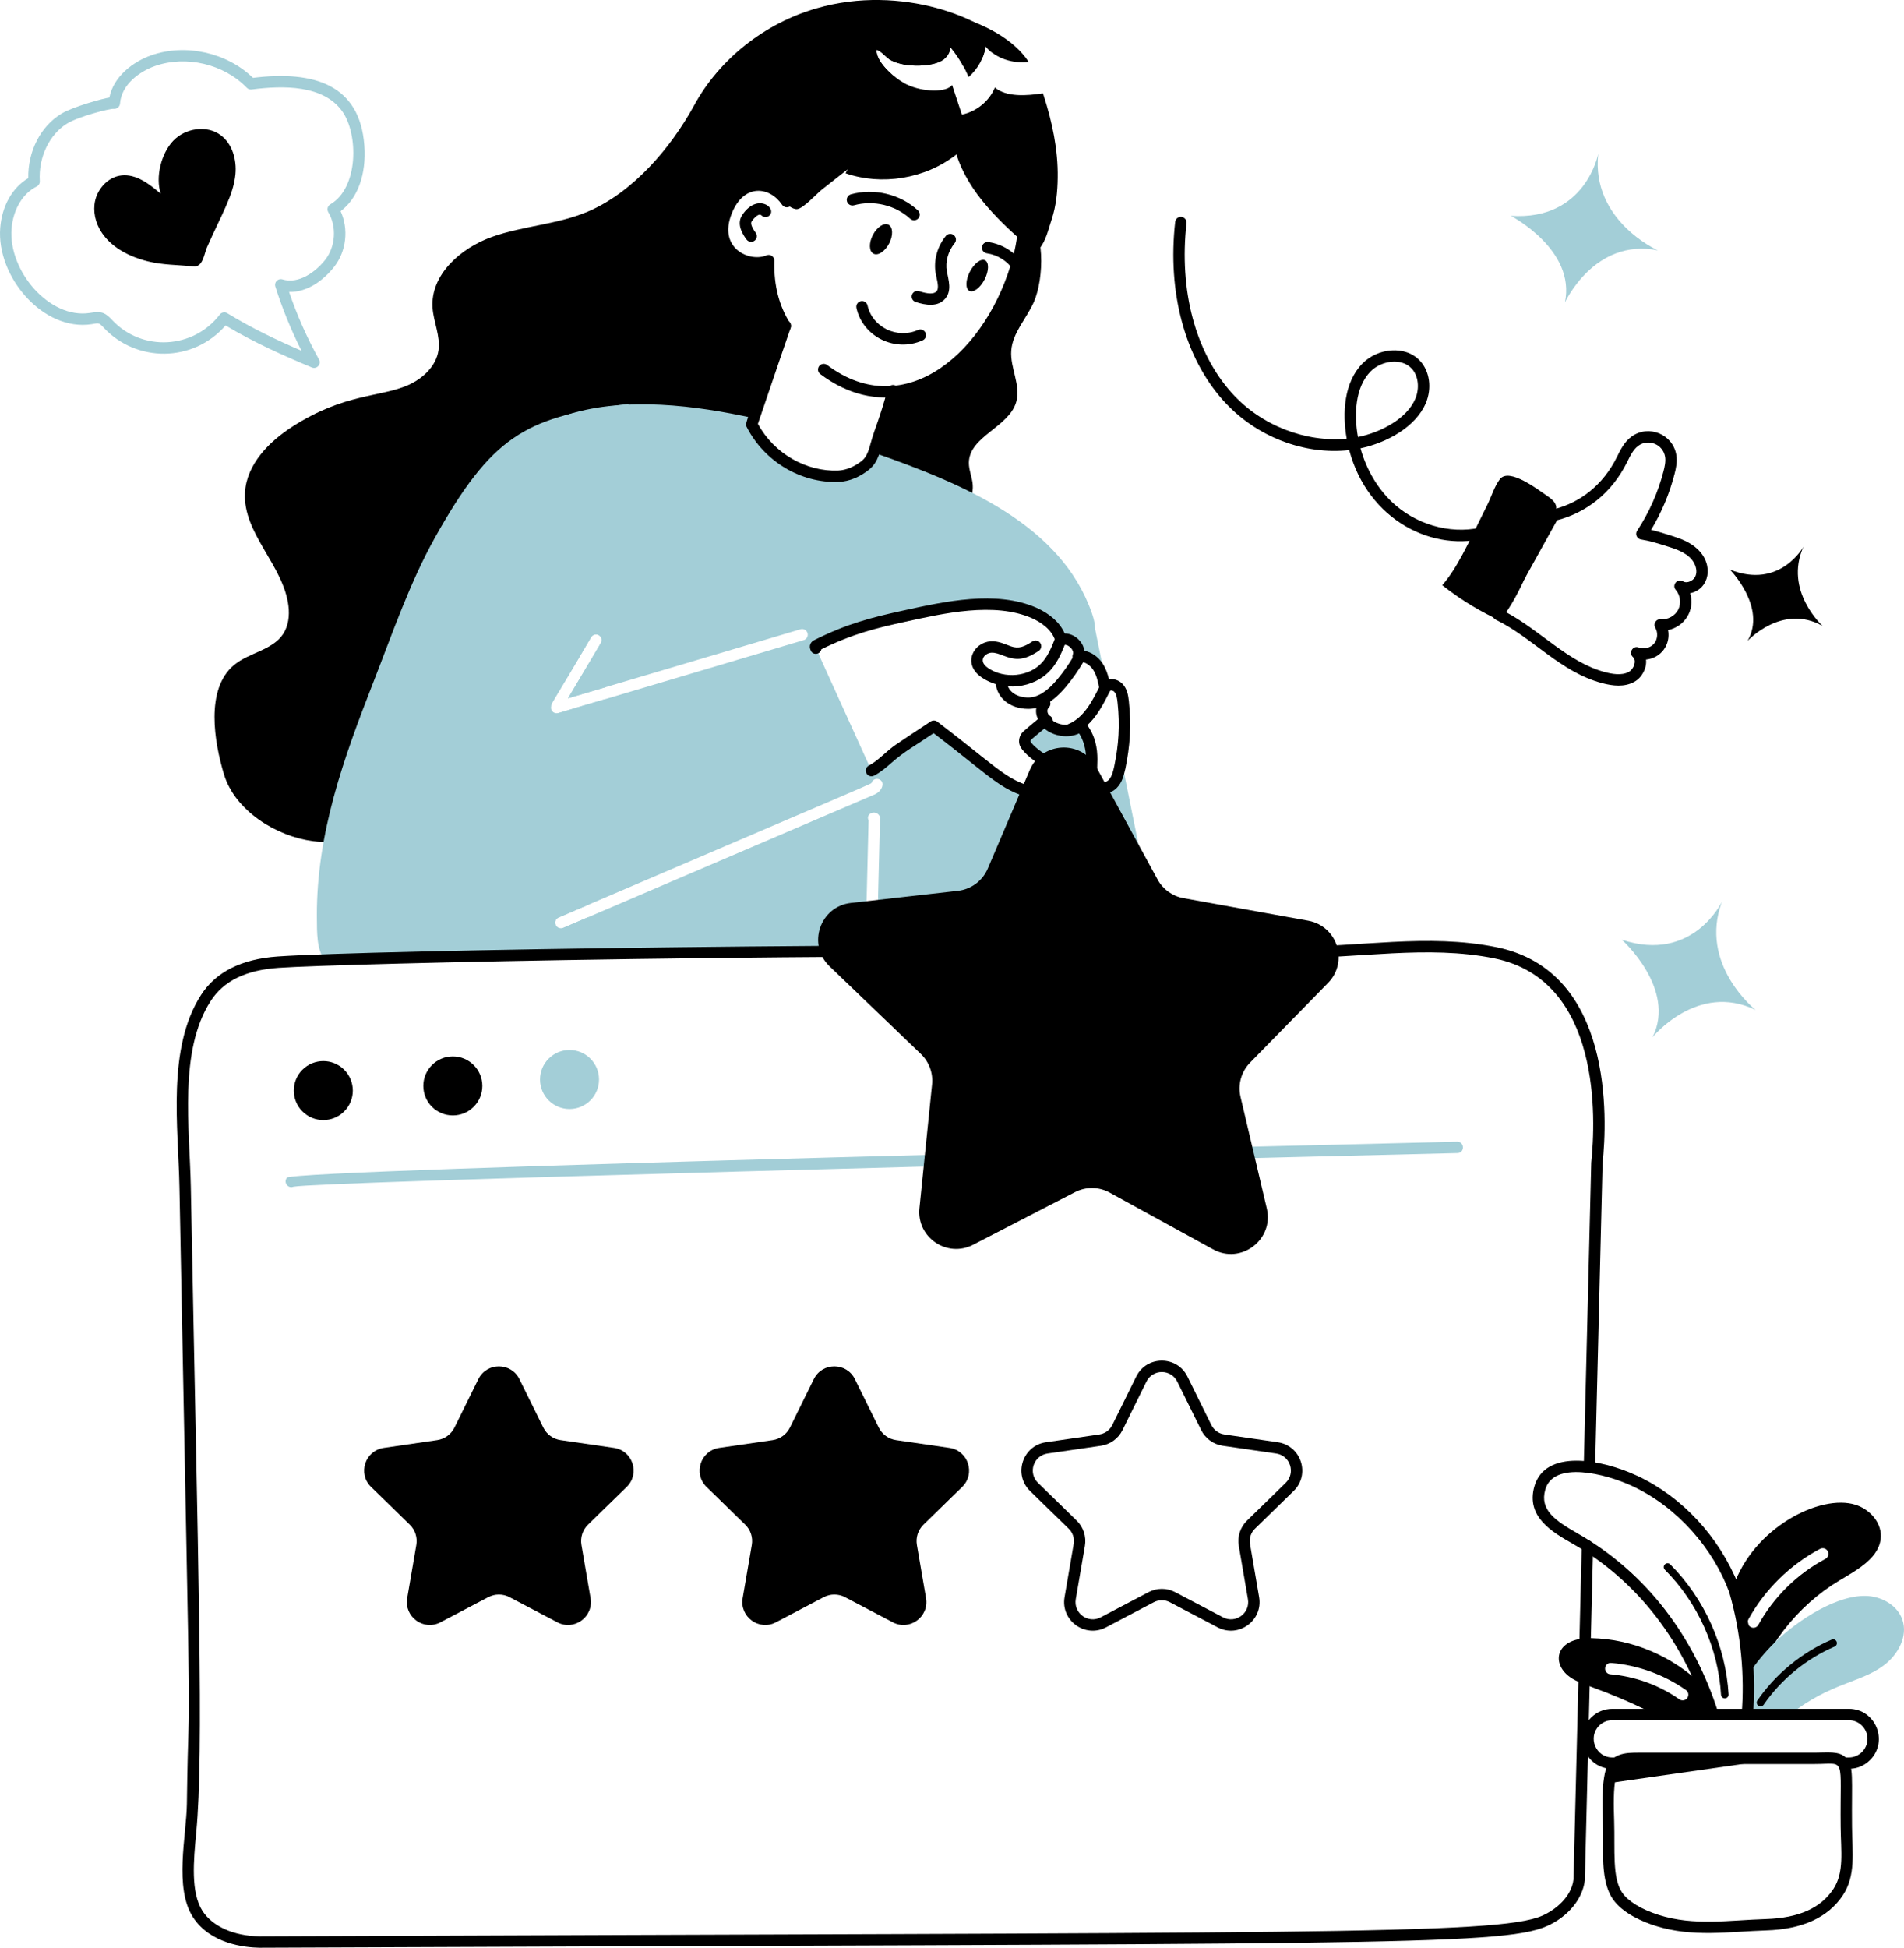 <?xml version="1.0" encoding="UTF-8"?>
<svg id="a" xmlns="http://www.w3.org/2000/svg" width="3693.53" height="3777.22" viewBox="0 0 3693.53 3777.22">
    <defs>
        <style>.c{fill:#A3CED7;}</style>
    </defs>
    <g id="b">
        <path d="M2005.86,585.06c-13.98,32.22-41.63,59.88-44.13,94.89-2.5,33.54,18.98,67.08,9.71,99.3-13.98,49.43-91.21,66.64-91.95,117.99-.15,14.56,6.47,28.39,7.5,42.96,4.45,61.55-90.88,120.14-175.8,75.32-36.05-18.98-62.52-53.99-74-93.27,15.01-2.8,29.57-10.3,41.78-20.15,15.43-12.34,18.21-32.82,23.98-51.05,8.97-27.7,20.37-56.24,30.74-95.92,147.4-15.68,251.57-200.82,251.57-347.19,44.94,34.66,39.42,133.63,20.59,177.13Z"/>
        <path d="M1954.23,91.34c-9.71,3.53-19.42,7.36-28.98,11.18-4.86-3.53-9.27-7.8-13.09-12.51-1.18,7.06-3.09,13.98-5.74,20.6-12.65,5.59-25.3,11.47-37.66,17.8-7.21-13.24-15.74-25.89-25.45-37.37.44,10.3-6.33,20.15-15.16,25.89-19.3,12.34-69.9,15.25-99.45.15-9.86-5-18.25-17.95-28.54-20.6-1.08,23.08,32.62,53.45,52.96,64.29-114.29,13.51-196.56,104.62-225.97,216.7l-2.79,10.3c-28.76-42.59-89.64-48.81-116.96,18.54-31.34,78.01,40.99,113.19,81.8,95.92-1.62,45.31,10.89,90.77,33.98,130.49-.54,1.58-49.67,144.63-64.88,190.22,22.21,43.69,61.05,76.35,105.92,91.36-34.86,56.64-90.03,100.92-154.03,119.6-91.8,26.77-200.22,5.88-276.58,63.41-47.37,35.75-69.44,91.06-91.21,145.2-39.69,100.39-51.42,97.03-87.83,163.74-22.21,40.9-44.58,82.24-75.76,117.25-60.17,67.82-180.8,119.75-271.72,107.69-70.91-9.27-151.23-58.55-172.71-129.9-18.39-60.9-36.78-164.62,19.56-211.55,29.13-24.42,74.44-28.54,95.33-60.32,10.3-15.74,12.51-35.45,10.3-54.14-9.41-79.15-89.15-140.94-84.3-220.38,3.24-54.29,46.2-98.13,91.95-127.55,101.24-65.08,170.98-56.64,224.79-80.62,28.54-12.8,54.29-36.78,58.7-67.67,3.83-27.51-9.71-54.43-11.62-82.24-4.26-64.14,54.73-115.93,115.34-137.41,60.47-21.48,126.96-23.98,186.1-49.14,87.53-37.22,161.24-124.02,205.67-205.37,49.58-91.06,137.7-159.77,237.29-188.6,167.03-48.53,331.93,21.63,370.73,75.03Z"/>
        <path class="c" d="M2042.71,1410.58c-2.58,5.56,4.6-9.89-26.92,57.67-10.44-7.06-22.21-17.21-26.63-25.3-2.35-4.41-1.32-10.15,1.62-14.27,2.5-3.83,35.6-29.72,35.6-31.04,4.41,5.59,10,10,16.33,12.95Z"/>
        <path class="c"
              d="M2118.04,1188.88c-59.95-171.57-247.83-249.92-422.95-311.15-28.19,77.22-180.55,55.72-236.71-54.73,1.33-3.97,2.65-7.94,4.12-11.92-113.18-25.07-247.92-41.88-358.23-7.94-.15,0-.29.15-.44.15-25.01,7.94-48.7,18.39-70.17,32.37-32.36,21.04-61.35,54.14-57.96,91.8,3.97,46.74,75.65,114.14,87.09,196.4,5.6,41.1-15.13,87.63-22.36,129.17-128.68,728.15-94.48,554.84-104.31,601.7,51.41-.71,414.5-10.26,889.31-11.47h16.33c57.55-116.82,86.43-182.99,144.61-311-37.4-13.54-42.96-20.73-174.77-124.02-.74.59-1.47,1.03-2.36,1.47,0,0,0,.15-.15.15-20.74,14.42-44.13,28.83-64.88,43.25-18.68,12.8-33.69,31.04-53.7,41.34-115.22-254.13-108.9-239.07-108.43-240.97.44-1.32,1.77-2.06,3.09-2.65,79.63-39.48,134.76-47.95,194.04-61.49,70.13-15.75,160.12-29.85,227-.59,24.13,10.89,44.87,27.8,51.93,52.08,17.8-7.06,40.16,14.42,33.4,32.07,5.3-.88,10.6-.29,15.6,1.62,15.7-32.09,23.63-49.6,10.89-85.62ZM1068.67,1371.89c0-.44,0-.88.14-1.32,0-7.11-1.35.39,77.82-134.76,3.09-5.3,9.86-7.06,15.15-3.97,5.3,3.09,6.91,10,3.83,15.15l-63.7,107.25c617.93-183.46,404.8-120.19,450.91-133.87,5.74-1.77,11.91,1.47,13.68,7.36,1.77,5.88-1.62,12.06-7.5,13.68l-385.44,114.6c-93.51,26.93-92.13,29.23-97.98,26.63-4.26-1.62-7.2-6.03-6.91-10.74ZM1702.73,1764.98c-.15,5.89-5,10.74-11.03,10.74h-.15c-6.18-.15-11.03-5.3-10.89-11.33l4.27-173.45c-2.21-4.41-1.47-9.41,2.65-12.5,8.76-6.48,19.57.39,19.57,7.65l-4.41,178.89ZM1690.81,1517.54c2.21-5.59,8.53-8.53,14.27-6.33,13,5,6.42,23.05-8.24,29.42-50.36,21.57,202.34-86.67-604.5,258.92-5.27,2.35-12-.05-14.42-5.88-2.5-5.59.15-12.06,5.74-14.42,647.4-277.3,606.14-258.68,607.14-261.72Z"/>
        <path d="M1776.19,585.68c-5.8-1.89-8.96-8.11-7.07-13.91,1.89-5.78,8.15-8.94,13.91-7.07,17.43,5.67,28.73,5.84,33.58.44,6.05-6.72.95-21.2-1.51-35.08-4.4-24.78,2.97-51.83,19.7-72.38,3.85-4.73,10.8-5.44,15.52-1.59,4.73,3.85,5.44,10.8,1.59,15.52-12.74,15.64-18.38,36.05-15.09,54.59,2.98,16.69,10.52,37.76-3.8,53.69-14.02,15.62-36.97,12.28-56.83,5.78Z"/>
        <ellipse cx="1895.82" cy="534.58" rx="33.31" ry="16.14" transform="translate(553.92 1976.52) rotate(-62.81)"/>
        <ellipse cx="1709.01" cy="463.91" rx="31.66" ry="17.81" transform="translate(510.67 1767.72) rotate(-62.6)"/>
        <path d="M1765.71,424.25c-28.54-26.36-71.38-36.58-109.1-26.1-5.9,1.64-11.96-1.8-13.59-7.67-1.63-5.88,1.8-11.95,7.67-13.59,44.93-12.51,95.95-.28,129.99,31.15,4.48,4.13,4.76,11.11.62,15.59-4.1,4.46-11.1,4.77-15.59.62Z"/>
        <path d="M1661.4,597.26c-1.31-5.95,2.46-11.84,8.41-13.14,6.03-1.33,11.85,2.46,13.14,8.41,9.21,41.99,57.28,65.49,97.82,47.39,5.59-2.49,12.1,0,14.58,5.57,2.49,5.57,0,12.09-5.57,14.58-53.78,24.04-116.26-7.43-128.38-62.8Z"/>
        <path d="M1448.47,827.94c-3.49-6.87-5.07,5.71,64.25-198.76.04-.09.06-.19.1-.27,4.62-14.67,26.16-7.77,20.8,7.36h0c-2.89,8.52-22.46,64.8-63.36,185.71,31.91,58.8,94.97,92.9,155.37,90.57,16.9-.68,33.41-8.54,46.41-19.04,9.98-7.98,13.58-21.83,17.06-34.35,9.05-32.58,17.66-46.97,32.65-104.27,1.54-5.89,7.55-9.42,13.47-7.88,5.89,1.54,9.42,7.57,7.88,13.47-12.78,48.89-19.58,62.88-29.65,93.96-6.44,20.46-9.38,41.71-27.58,56.27-16.92,13.66-37.52,23-59.41,23.89-73.59,2.49-144.19-40.15-178-106.66Z"/>
        <path d="M1513.79,638.58c-21.79-35.08-32.88-74.03-33.76-118.75-37.02,5.39-75.84-15.66-86.62-52.64-13.77-47.32,24.88-130.02,89.84-117.91,20.57,3.87,39.61,16.84,52.24,35.57,3.4,5.06,2.07,11.91-2.98,15.32-5.06,3.39-11.9,2.08-15.32-2.98-23.88-35.44-73.85-42.17-97.56,16.51-27.69,68.45,35.09,95.2,67.2,81.57,7.44-3.14,15.64,2.49,15.34,10.58l-.06,2.56c-.88,45.37,9.08,84.12,30.44,118.53,3.21,5.17,1.62,11.97-3.56,15.19-5.14,3.2-11.96,1.65-15.19-3.56Z"/>
        <path d="M1591.21,725.47c-4.87-3.66-5.85-10.57-2.19-15.45,3.68-4.86,10.57-5.85,15.45-2.19,152.35,114.49,312.73-27.33,361.06-211.06,13.81-52.53,14.24-112.76,1.19-165.24-1.47-5.92,2.13-11.9,8.05-13.38,5.9-1.48,11.9,2.13,13.38,8.05,61.72,248.25-178.67,563.24-396.92,399.27Z"/>
        <path d="M2024.4,184.61c-.44-1.18-.74-2.5-1.33-3.68-30.68,4.8-70.37,7.87-93.12-11.18-10.74,26.19-35.45,46.49-64,52.52l-18.97-57.37c-9.05,11.56-34.62,11.55-47.96,9.86-18.53-1.77-36.78-7.8-52.22-17.65-17.36-11.03-47.66-38.54-46.63-60.61,10.29,2.65,18.68,15.59,28.54,20.6,29.09,14.86,79.81,12.41,99.45-.15,8.83-5.74,15.6-15.59,15.16-25.89,14.95,17.68,27.79,39.3,35.6,58.41,17.5-15.18,29.37-36.19,33.25-59.43,19.38,23.85,53.79,33.81,83.27,30.01-55.25-85.52-234.28-130.79-345.43-84.59-43.25,17.95-73.12,52.96-101.07,88.71-33.4,42.66-47.81,104.89-49.72,157.85-.74,22.21-5.88,44.28-4.86,66.64.74,17.21,33.54,57.67,51.49,56.93,11.87-.38,38.85-30.45,48.84-38.25,16.63-13.09,33.1-26.04,49.73-38.99-1.47,2.5-2.8,5-4.12,7.65,69.02,24.16,154.01,11.51,215.08-36.49,23.69,75.32,85.47,131.52,144.76,183.89,6.02,5.62,10.5,5.69,16.04-1.03,13.24-15.89,17.51-37.81,23.98-56.93,8.53-25.6,11.33-53.99,11.62-80.77.88-54.43-10.74-108.57-27.36-160.06Z"/>
        <path d="M1965.2,522.88c-11.28-16.88-30.32-28.7-50.91-31.62-6.03-.85-10.24-6.44-9.38-12.47.86-6.04,6.47-10.16,12.47-9.38,26.71,3.79,51.45,19.19,66.17,41.2,3.38,5.07,2.03,11.92-3.04,15.31-5.09,3.39-11.93,2.01-15.31-3.04Z"/>
        <path d="M1448.17,464.47c-5.13-7.02-20.75-28.37-8.67-46.91,28.59-43.83,67.45-15.21,53.67-.15-4.12,4.5-11.1,4.8-15.59.69-2.26-2.08-3.65-1.9-4.33-1.8-4.22.53-10.49,6.01-15.26,13.31-2.43,3.72.42,11.48,8,21.84,3.6,4.92,2.53,11.82-2.39,15.42-4.88,3.58-11.8,2.55-15.42-2.39Z"/>
        <path class="c"
              d="M1219.76,783.14c-67.86,841.81-34.87,432.6-44.29,549.33l-73.56,21.77,63.7-107.25c3.09-5.15,1.47-12.06-3.83-15.15-5.3-3.09-12.06-1.32-15.15,3.97-79.29,135.34-77.82,127.65-77.82,134.76-2.13,6.55,6.01,15.41,14.57,12.21l90.18-26.77c-15.12,193.28-22.7,268.57-30.75,397.94l-59.14,25.3c-11.16,4.7-7.35,21.18,4.41,21.18,3.89,0,1.1.16,53.26-21.92-.59,8.76-4.18,67.53-4.41,72.23-1.54.02-450.01,7.89-507.55,10.3-15.01-19.86-14.56-51.49-14.71-84.59-.59-160.36,51.78-305.56,109.45-453.11,36.48-93.27,70.62-193.16,119.75-280.99,109.11-195.09,175.55-231.79,356.46-256.57l19.42-2.65Z"/>
        <path class="c" d="M2146.72,1330.7c-1.32.88-2.35,2.06-3.09,3.68-2.79-14.56-5.88-29.42-14.12-41.93-8.42-12.52-23.17-22.03-37.96-19.57,6.77-17.65-15.59-39.13-33.4-32.07-7.06-24.27-27.8-41.19-51.93-52.08,43.69-11.03,98.42-3.83,118.13,31.63.15.15.15.44.29.59l22.07,109.75Z"/>
        <path class="c"
              d="M2287.22,2029.2l-398.97-33.69c-1.9-10.79,9.17,52.14-32.96-187.42-15.74-52.96-24.86-98.27-40.6-151.23-17.61-59.86-44.44-147.82-26.63-204.34,4.71-15.15,12.51-29.13,21.04-42.66.15,0,.15-.15.15-.15.88-.44,1.62-.88,2.36-1.47,149.43,117.1,141.79,119.59,233.91,139.91,9.86,2.21,20.01,4.41,30.01,3.38,9.86-.88,20.01-5.74,24.42-14.42,8.24-15.59-5.44-35.16-21.63-43.69-22.03-11.32-37.51-8.48-62.52-25.16-10.44-7.06-22.21-17.21-26.63-25.3-2.35-4.41-1.32-10.15,1.62-14.27,2.5-3.83,35.6-29.72,35.6-31.04,15.72,19.9,49.14,25.82,70.17,10.15,14.71,18.39,20.89,40.31,21.48,62.97.29,15.59-5.74,42.22,8.83,53.7,9.27,7.21,23.54,3.97,31.63-4.12,7.94-8.09,11.18-19.57,13.54-30.75,1.17-5.74,2.35-11.33,3.23-16.92l111.96,556.53Z"/>
        <path d="M2043.1,1558.9c-103.76-22.87-93.93-31.63-232-137.04-35.55,24.31-55.48,34.44-81.48,57.22-10.37,9.09-21.1,18.49-34.05,25.16-5.4,2.77-12.05.65-14.86-4.76-2.79-5.42-.65-12.07,4.76-14.86,18.19-9.36,33.41-27.55,52.51-40.63,1.48-1.03,64.88-43.45,66.36-44.18,3.98-3.22,10.02-3.43,14.06-.27,145.3,111.19,131.38,116.18,229.49,137.81,8.91,2,18.1,4.05,26.5,3.18,10.71-.96,19.55-7.31,16.26-17.99-7.93-25.63-43.09-24.69-69.01-38.01-12.11-5.76-34.69-22.63-42.16-36.3-4.23-7.94-3.3-18.1,2.33-25.97,3.08-4.73,30.27-26.08,35.76-31.25,4.34-5.77,13-5.89,17.48-.21,12.09,15.33,38.93,20.07,54.92,8.14,4.75-3.55,11.5-2.69,15.21,1.95,40.93,51.16,12.59,102.34,28.52,114.9,4.4,3.42,12.63,1.11,17-3.26,7.13-7.26,9.12-19.57,10.85-26.77,8.47-40.98,11.18-78.33,6.42-122.84-.91-8.68-2.08-16.83-6.55-21.48-2.27-2.38-6.79-2.84-7.91-2.03-4.28,9.36-18.61,8.03-20.72-2.95-2.9-15.16-5.67-27.58-12.5-37.94-5.99-8.9-16.81-16.47-26.92-14.75-8.58,1.36-15.13-6.97-12.12-14.83,3.29-8.6-10.12-21.41-19.03-17.86-6.05,2.39-12.84-.93-14.66-7.18-6.75-23.22-28.67-37.34-45.87-45.1-73.28-32.06-172.4-9.05-245.28,6.9-56.07,12.29-100.54,22.81-163.06,53.41-2.2,10.27-15.8,11.99-20.24,3.12-4.66-9.32-1.38-17.48,7.59-21.49,63.11-31.32,108.99-43.03,170.99-56.6,81.35-17.88,180.68-39.78,258.97-5.51,26.89,12.13,45.58,29.21,54.7,49.8,1.49.32,14.43-.6,26.8,11.62,6.5,6.44,10.42,14.19,11.42,22.04,13.03,2.37,26.01,10.72,35.08,24.2,6.31,9.58,9.91,19.82,12.6,30.86,8.91-1.27,19.27,1.84,26.12,9.04,9.26,9.65,11.27,22.29,12.53,34.41,4.98,46.58,2.22,86.18-6.75,129.6-3.22,12.94-5.61,26.47-16.79,37.86-14.65,14.64-40.17,16.58-52.93-2,.57,19.53-15.58,34.53-36.94,36.45-11.48,1.17-22.25-1.11-33.4-3.61ZM2025.95,1412.92c-22.64,19.04-27.82,22.32-27.02,24.91,4.68,8.56,23.53,22.66,32.5,26.94,23.87,12.23,56.28,10.37,75.01,39.98-1.33-13.34.75-24.7.57-33.78-.48-18.6-5.05-34.91-13.6-48.58-22.34,10.24-49.88,5.2-67.46-9.47Z"/>
        <path d="M1903.99,1313.47c-37.43-25.86-16.05-67.1,17.26-69.73,15.09-1.16,28.19,5.58,39.89,9.68,15.01,5.3,25.78.94,41.63-9.51,5.08-3.35,11.93-1.95,15.28,3.14,3.35,5.09,1.95,11.93-3.14,15.28-29.19,19.25-44.91,18.24-68.65,9.08-8.31-3.2-16.08-6.15-23.27-5.67-12.58.99-26.63,15.64-6.46,29.57,32.01,22.12,80.14,17.21,105.08-10.69,12.53-14.01,19.7-32.67,26.62-50.71,2.19-5.68,8.57-8.51,14.26-6.34,5.69,2.18,8.53,8.57,6.34,14.26-7.28,18.96-15.54,40.47-30.77,57.5-32.52,36.37-92.65,42.74-134.07,14.14Z"/>
        <path d="M1994.67,1374.72h-.4c-34.77-.22-60.61-21.02-62.82-50.58-.45-6.07,4.11-11.37,10.19-11.82,5.91-.39,11.37,4.11,11.82,10.19,1.54,20.67,21.67,30.03,40.94,30.16h.25c18.2,0,36.64-11.5,56.35-35.15,11.65-13.96,22.22-28.97,31.41-44.62,3.09-5.25,9.88-7,15.1-3.92,5.26,3.09,7.01,9.85,3.92,15.1-9.81,16.69-21.07,32.69-33.48,47.58-24.17,28.98-48.16,43.08-73.3,43.08Z"/>
        <path d="M2065.58,1419.02c-2.29-5.64.42-12.08,6.06-14.38,30.89-12.56,47.27-45.03,61.83-74.35,2.72-5.47,9.36-7.68,14.79-4.98,5.46,2.72,7.69,9.34,4.98,14.79-17.09,34.37-35.7,69.68-73.28,84.99-5.56,2.26-12.05-.35-14.38-6.06Z"/>
        <path d="M2025.86,1407.35c-18.2-10.22-21.67-37.18-6.68-50.95,4.48-4.12,11.46-3.84,15.59.66,4.12,4.48,3.83,11.46-.66,15.59-3.88,3.57-2.61,12.56,2.56,15.47,5.32,2.98,7.2,9.7,4.22,15.02-2.99,5.34-9.74,7.19-15.02,4.22Z"/>
        <path d="M502.62,3777.22c-27.57-.53-94.71-7.38-128.32-59.32-36.8-57.1-12.67-157.89-11.78-219.33,4.34-326.67,10.58,101.37-14.42-1196.55-2.22-116.06-24.61-269.31,41.92-372.51,28.69-44.66,78.73-69.76,148.71-74.61,181.99-12.59,1224.85-28.68,1961.21-19.3,135.4,1.85,268.58-26.13,403.69,1.4,226.55,46.48,214.31,332.71,205.17,419.33l-14.51,589.78c-.16,6.09-5.41,10.76-11.31,10.76-6.09-.15-10.9-5.22-10.76-11.31l14.57-590.66c8.71-82.83,20.75-353.53-187.59-396.28-130.49-26.59-266.35.79-399.55-.96-900.47-11.48-1836.91,10.8-1959.4,19.24-63.53,4.4-106.6,25.52-131.68,64.54-62.1,96.34-40.65,246.32-38.41,360.14,14.38,747.23,25.43,1094.74,10.53,1252-5.17,54.55-11.03,116.39,12.13,152.34,19.32,29.85,60.43,48.26,109.96,49.23,2018.75-8.4,2401.95-1.97,2488.8-39.97,25.69-11.18,57.01-36.45,60.84-70.86l15.98-646.5c.15-6.1,5.11-11,11.31-10.76,6.09.15,10.91,5.22,10.76,11.31l-16.04,647.45c-4.07,36.97-33.09,71.76-74.01,89.58-89.25,39.07-362.49,32.93-2497.8,41.81Z"/>
        <circle cx="627.18" cy="2114.95" r="57.23" transform="translate(-1311.8 1062.94) rotate(-45)"/>
        <circle cx="878.44" cy="2105.93" r="57.23"/>
        <circle class="c" cx="1104.8" cy="2093.48" r="57.23" transform="translate(-10.57 5.61) rotate(-.29)"/>
        <path class="c" d="M556.73,2283.89c14.61-16.94,2044.7-64.35,2270.01-69.81,14.66-.16,15.05,21.71.53,22.07-759.44,18.3-2204.12,55.39-2258.13,65.22-10.78,4.19-19.84-8.83-12.41-17.48Z"/>
        <path d="M2353.23,2422.9l-200.59-110.09c-20.91-11.48-46.17-11.79-67.37-.84l-197.48,102.03c-50.57,26.13-109.95-14.3-104.18-70.92l24.47-240.1c2.24-21.94-5.76-43.69-21.67-58.96l-177.2-170.08c-43.79-42.03-18.75-116.07,41.56-122.89l207.57-23.5c25.64-2.9,47.74-19.37,57.86-43.11l81.43-191.13c23.48-55.1,100.18-58.79,128.84-6.2l119.02,218.42c10.38,19.04,28.82,32.36,50.16,36.22l242.15,43.81c56.56,10.23,78.65,79.54,38.46,120.62l-151.23,154.56c-17.16,17.54-24.16,42.65-18.53,66.53l50.95,216.39c14.22,60.4-49.83,109.09-104.22,79.24Z"/>
        <path d="M1658.37,2674.55l46.36,93.93c6.47,13.11,18.98,22.2,33.45,24.3l103.66,15.06c36.44,5.29,50.99,50.07,24.62,75.77l-75.01,73.12c-10.47,10.21-15.25,24.91-12.78,39.32l17.71,103.24c6.22,36.29-31.87,63.97-64.46,46.83l-92.72-48.74c-12.94-6.8-28.4-6.8-41.35,0l-92.72,48.74c-32.59,17.13-70.68-10.54-64.46-46.83l17.71-103.24c2.47-14.41-2.31-29.12-12.78-39.32l-75.01-73.12c-26.37-25.7-11.82-70.48,24.62-75.77l103.66-15.06c14.47-2.1,26.98-11.19,33.45-24.3l46.36-93.93c16.3-33.02,63.38-33.02,79.67,0Z"/>
        <path d="M2362.09,3155.91l-92.72-48.75c-9.73-5.11-21.35-5.11-31.08,0l-92.72,48.75c-40.69,21.35-88.23-13.18-80.47-58.47l17.71-103.25c1.86-10.83-1.72-21.87-9.6-29.55l-75.01-73.12c-32.91-32.07-14.73-87.99,30.73-94.6l103.66-15.06c10.88-1.58,20.28-8.41,25.13-18.27l46.37-93.94c20.33-41.21,79.13-41.2,99.46,0h0l46.35,93.93c4.87,9.86,14.27,16.69,25.15,18.27l103.66,15.06c45.47,6.61,63.63,62.53,30.73,94.6l-75.01,73.12c-7.87,7.67-11.46,18.72-9.6,29.55l17.71,103.25c7.75,45.2-39.8,79.84-80.47,58.47ZM2279.65,3087.63l92.72,48.75c24.52,12.91,53.14-7.86,48.45-35.19l-17.71-103.25c-3.08-17.99,2.88-36.35,15.95-49.09l75.01-73.12c19.78-19.3,9.03-52.94-18.5-56.96l-103.66-15.06c-18.07-2.63-33.68-13.97-41.76-30.34l-46.35-93.93c-12.27-24.86-47.61-24.89-59.89,0l-46.36,93.93c-8.07,16.37-23.68,27.71-41.75,30.34l-103.66,15.06c-27.42,4-38.39,37.58-18.5,56.96l75.01,73.12c13.08,12.76,19.04,31.1,15.95,49.09l-17.71,103.25c-4.69,27.31,23.89,48.1,48.45,35.19l92.72-48.75c16.14-8.48,35.46-8.49,51.62,0Z"/>
        <path d="M1007.61,2674.55l46.36,93.93c6.47,13.11,18.98,22.2,33.45,24.3l103.66,15.06c36.44,5.29,50.99,50.07,24.62,75.77l-75.01,73.12c-10.47,10.21-15.25,24.91-12.78,39.32l17.71,103.24c6.22,36.29-31.87,63.97-64.46,46.83l-92.72-48.74c-12.94-6.8-28.4-6.8-41.35,0l-92.72,48.74c-32.59,17.13-70.68-10.54-64.46-46.83l17.71-103.24c2.47-14.41-2.31-29.12-12.78-39.32l-75.01-73.12c-26.37-25.7-11.82-70.48,24.62-75.77l103.66-15.06c14.47-2.1,26.98-11.19,33.45-24.3l46.36-93.93c16.3-33.02,63.38-33.02,79.67,0Z"/>
        <path class="c"
              d="M604.91,712.63c-53.7-22.41-110.98-47.77-167.34-81.44-63.32,72.63-173.19,71.74-236.17,4.55l-1.08-1.16c-9.23-9.93-9.63-7.68-22.66-5.85C83.55,643.1-6.99,536.45.43,442.02c3.36-42.76,23.55-78.28,54.46-96.57-1-51.94,23.76-100.45,64.31-125,22.97-13.91,82.83-30.06,92.96-31.21,8.28-42.02,47.65-70.12,80.79-81.85,66.65-23.61,147.06-5.62,197.75,43.6,118.71-14.57,207.34,13.22,216.07,131.02,4.16,56.22-12.93,102.97-46.06,127.56,15.85,34.62,11.3,77.52-12.33,107.7-20.23,25.85-52.06,49.79-87.62,48.85,15.42,45.24,34.9,89.22,58.05,130.99,5.06,9.14-4.27,19.54-13.9,15.53ZM440.87,607.39c47.93,29.39,96.97,52.53,144.02,72.8-20.24-40.03-37.27-81.78-50.76-124.49-2.66-8.47,5.27-16.48,13.73-13.88,31.72,9.66,64.64-14.52,83.15-38.16,19.99-25.54,22.45-64.31,5.83-92.16-3.13-5.24-1.41-12.1,3.96-15.21,54.97-31.76,54.79-136.57,22.76-180.91-36.62-50.65-113.48-49.83-175.43-41.84-3.51.49-6.94-.78-9.35-3.28-44.57-46.19-117.96-63.49-178.45-42.07-29.44,10.42-64.78,35.71-67.5,72.67-.46,6.27-6.09,10.81-12.05,10.17-7.9-.71-67.73,14.72-90.15,28.29-34.9,21.13-56.37,66.07-53.42,111.84.29,4.45-2.14,8.64-6.14,10.61-27.07,13.32-45.71,44.73-48.65,81.98-6.36,80.99,72.89,175.31,151.9,163.17l2.49-.4c20.8-3.42,27.81.26,40.71,14.14,58.41,62.33,158.09,55.88,208.81-10.56,3.43-4.49,9.7-5.67,14.54-2.71Z"/>
        <path d="M287.72,507.09c-79.36-19.54-108.91-69.11-104.42-110.53,2.99-27.55,24.81-53.35,52.36-56.35,28.72-3.13,54.27,16.83,76.23,35.61-10.73-32.14.74-78.09,24.04-102.69,23.31-24.6,65.13-31.19,92.29-10.92,22.57,16.85,31.13,47.61,28.51,75.65-3.82,40.91-27.09,77.94-55.44,142.29-4.61,10.46-7.15,33.1-20.51,36.18-2.54.58-5.19.34-7.78.1-28.06-2.63-57.85-2.59-85.27-9.35Z"/>
        <path class="c" d="M3340.59,1748.17s-56.07,119.92-194.3,74.29c0,0,106.13,95.18,59.55,188.88,0,0,87.03-107.49,199.82-52.73,0,0-111.26-88.11-65.08-210.45Z"/>
        <path class="c" d="M3100.4,298.09s-24.31,130.13-169.55,120.51c0,0,126.56,65.63,104.89,167.99,0,0,57.39-125.83,180.29-101.01,0,0-129.76-57.5-115.63-187.49Z"/>
        <path d="M3498.56,1060.15s-45.61,83.47-142.68,44.53c0,0,71.82,73.04,34.2,138.13,0,0,67.25-73.16,145.67-28.82,0,0-75.82-68.2-37.19-153.85Z"/>
        <path d="M2617.32,872.89c-85.93,9.68-180.75-24.94-244.65-96.48-74.38-83.28-108.25-209.42-92.95-346.06.67-6.06,6.11-10.49,12.19-9.73,6.06.68,10.42,6.13,9.73,12.19-14.6,130.41,17.28,250.3,87.49,328.9,57.5,64.38,144.96,96.59,223.27,88.99-8.83-49.87-5.2-109.31,30.57-145.74,29.57-30.11,83.25-36.1,111.86-5.06,18.66,20.21,23.15,53.02,11.18,81.64-19.61,46.93-77.09,77.56-126.81,87.86,11.95,43.28,35.58,82.35,67.7,110.21,48.37,41.96,117.1,58.01,175.08,40.92,5.83-1.73,11.98,1.62,13.71,7.46,1.72,5.85-1.62,11.98-7.46,13.71-106.9,31.55-234.48-32.18-270.92-168.81ZM2658.73,720.42c-30.35,30.93-32.13,84.45-24.48,127.09,42.61-8.43,94.77-34.65,111.42-74.48,8.56-20.48,5.66-44.4-7.05-58.17-19.83-21.51-59.17-15.54-79.89,5.56Z"/>
        <path d="M3107.77,1324.78c-81.01-21.5-134.15-87.95-206.2-123.03-5.71-2.79-7.88-9.77-4.82-15.27l107.34-193.44c2.23-4.02,6.67-6.19,11.07-5.59,48.96-12.58,94.27-45.77,121.71-101.65,6.72-13.65,14.34-29.12,28.36-39.24,33-23.81,79.95-4.46,86.6,35.67,2.21,13.35-.64,26.22-3.48,37.23-9.86,38.16-25.11,74.46-45.41,108.1,12.41,2.85,22.95,6.27,39.61,11.46,17.52,5.38,35.69,12.18,49.95,25.4,33.42,30.97,23.25,78.49-13.78,85.96,9.81,33.4-10.89,64.78-42.82,71.52,5.08,27.88-13.11,54.15-42.81,57.21,1.79,16.56-7.71,34.83-22.69,43.16-19.06,10.6-41.71,8.06-62.62,2.52ZM2921.58,1187.21c68.24,36.67,120.79,97.39,191.85,116.23,13.19,3.5,32.32,7.26,46.25-.48,9.77-5.42,15.79-21.85,8.01-28.74-9.21-8.15-.09-23.03,11.33-18.54,10.01,3.88,22.78.67,29.71-7.55,6.92-8.22,7.96-21.35,2.41-30.56-4.77-7.88,1.77-17.7,10.49-16.68,13.52,1.32,27.7-6.54,33.86-18.56,6.16-12.03,4.18-28.14-4.71-38.32-8.34-9.53,3.5-23.32,14.18-16.6,4.36,2.74,9.38,1.56,12.01.6,19.99-7.25,16.55-32.57.55-47.41-14.74-13.66-36.87-18.78-50.43-23.28-15.38-4.8-26.48-8.27-43.85-11.14-7.84-1.28-11.81-10.28-7.41-16.95,23.35-35.42,40.56-74.2,51.17-115.28,2.28-8.83,4.59-19.01,3.08-28.11-4-24.02-32.1-35.68-51.93-21.38-9.56,6.9-15.34,18.66-21.47,31.1-30.42,61.9-81.24,99.23-136.12,113.3l-98.98,178.36Z"/>
        <path d="M2797.82,1134.81c30.09,23.89,62.71,44.58,97.14,61.61,12.36,6.11,17.39,4.36,24.19-5.2,39.35-55.36,57.42-122.94,91.04-181.96,12.54-22.01,13.18-32.53-7.76-46.77-17.73-12.06-74.86-56.72-92.94-33.11-10.29,13.45-16.34,33.69-23.83,48.82-40.93,82.67-58.82,123.09-87.83,156.61Z"/>
        <path d="M3599.63,2918.22c-68.68-21.89-199.3,45.14-237.44,159.32v.15c1.18,2.35,2.21,4.86,3.09,7.36,19.69,68.26,28.55,138.31,25.89,212.58,29.2-100.52,94.83-183.55,177.72-233.03,35.01-20.89,78.7-44.43,79.73-85.18.59-28.1-22.36-52.81-48.99-61.2ZM3541.08,3023.11c-54.28,28.69-100.48,74.15-130.05,127.84-1.91,3.68-5.74,5.74-9.56,5.74-8.17,0-13.87-8.78-9.71-16.48,31.63-57.37,80.91-105.92,138.88-136.52,5.44-2.8,12.06-.88,15.01,4.56,2.79,5.44.74,12.06-4.56,14.86Z"/>
        <path class="c" d="M3654.58,3229.44c-46.26,34.76-101.84,32.68-182.27,95.48h-82.68c1.58-19.52,2.59-51.51,1.47-76.79.14,0,.14-.15.14-.15v-.15c15.16-22.95,32.66-44.13,52.37-63.41,43.81-42.7,122.67-94.1,181.39-89.15,28.1,2.5,56.2,19.12,65.32,45.75,11.18,32.07-8.38,67.97-35.75,88.42Z"/>
        <path d="M3301.57,3267.17h-.14c-57.08-55.17-134.76-88.71-214.06-90.33-66.77-1.58-78.69,44.71-46.05,72.23,23.27,19.86,61.31,21.49,169.77,75.91h111.66c-6.18-19.57-13.24-38.84-21.18-57.82ZM3273.18,3292.77c-3.48,5.22-10.63,6.03-15.3,2.8-39.57-27.8-86.06-44.58-134.17-48.69-6.03-.44-10.6-5.88-10.01-11.92.44-6.03,5.74-10.59,11.92-10,51.93,4.41,102.1,22.51,144.91,52.52,5,3.38,6.18,10.3,2.65,15.3Z"/>
        <path d="M3312.17,3328.24c-44.56-141.15-133.41-261.54-262.26-335.01-38.02-21.7-90.09-51.42-73.56-110.14,20.66-73.79,130.22-53.43,199.47-21.13,87.04,40.49,158.67,117.53,196.53,211.38.63,1.56,1.65,3.42,3.26,7.96,24.17,83.7,31.14,168.97,25.01,244.51-.49,6.08-5.83,10.49-11.89,10.11-6.08-.5-10.6-5.82-10.11-11.89,5.85-72.17-.68-155.04-24.02-235.99-30.23-82.92-99.4-164.82-188.1-206.08-51.94-24.22-153.04-49.63-168.91,7.09-11.01,39.12,19.27,59.91,63.25,85.01,133.59,76.3,226.03,200.73,272.37,347.54,1.83,5.81-1.39,12-7.2,13.84-5.76,1.81-11.99-1.33-13.84-7.2Z"/>
        <path d="M3575.28,3430.26c-6.09,0-11.03-4.94-11.03-11.03s4.94-11.03,11.03-11.03h11.33c19.8,0,36.05-16.23,36.05-36.05s-16.17-36.19-36.05-36.19h-459c-9.58,0-18.61,3.76-25.44,10.6-22.67,22.67-6.54,61.64,25.44,61.64h7.8c6.09,0,11.03,4.94,11.03,11.03s-4.94,11.03-11.03,11.03h-7.8c-51.72,0-77.49-62.89-41.05-99.31,11-11,25.58-17.06,41.05-17.06h459c51.75,0,77.48,62.87,41.05,99.31-21.67,21.67-46.91,16.26-52.37,17.06Z"/>
        <path d="M3210.88,3734.59c-22.29-7.07-62.6-23.19-82.15-51.64-20.42-29.72-19.36-76.49-18.85-112.06.55-41.21-5.17-89.63,3.22-131.35,8.18-40.68,40.57-40.68,66.6-40.68h340.99c25.05,0,46.27-3.55,59.82,9.47,16.56,15.89,11.16,39.38,12.16,134.14h0c.52,50.59,7.67,94.62-17.86,133.16-28.4,42.87-78.29,65.74-148.31,67.96-72.97,2.32-143.19,13.98-215.63-9.01ZM3179.7,3420.93c-30.49,0-40.7,1.78-44.96,22.97-5.34,26.59-4.38,57.5-3.46,87.39,1.79,57.7-4.08,110.46,15.64,139.17,11.55,16.82,37.3,32.53,70.64,43.11,68.51,21.73,136,10.25,208.24,7.99,63.33-2.01,106.05-21.01,130.61-58.09,21.44-32.37,14.68-73.43,14.19-120.75h0c-1.46-139.17,11.46-121.77-49.92-121.77h-340.99Z"/>
        <polygon points="3383.58 3420.46 3120.91 3458.04 3123.16 3419.23 3383.58 3420.46"/>
        <path d="M3345.91,3293.64c-3.86,0-7.1-3.02-7.33-6.92-5.34-90.22-45.05-178.64-108.95-242.56-2.87-2.87-2.87-7.53,0-10.4,2.87-2.87,7.53-2.87,10.4,0,66.42,66.44,107.69,158.33,113.23,252.1.24,4.05-2.85,7.54-6.91,7.77-.14,0-.29.01-.44.01Z"/>
        <path d="M3411.02,3307.91c-3.35-2.31-4.2-6.88-1.9-10.23,35.41-51.51,86.56-93.41,144.03-117.99,3.74-1.62,8.05.12,9.65,3.86,1.6,3.74-.13,8.06-3.86,9.65-54.94,23.5-103.84,63.57-137.69,112.81-2.32,3.37-6.91,4.18-10.23,1.9Z"/>
    </g>
</svg>
